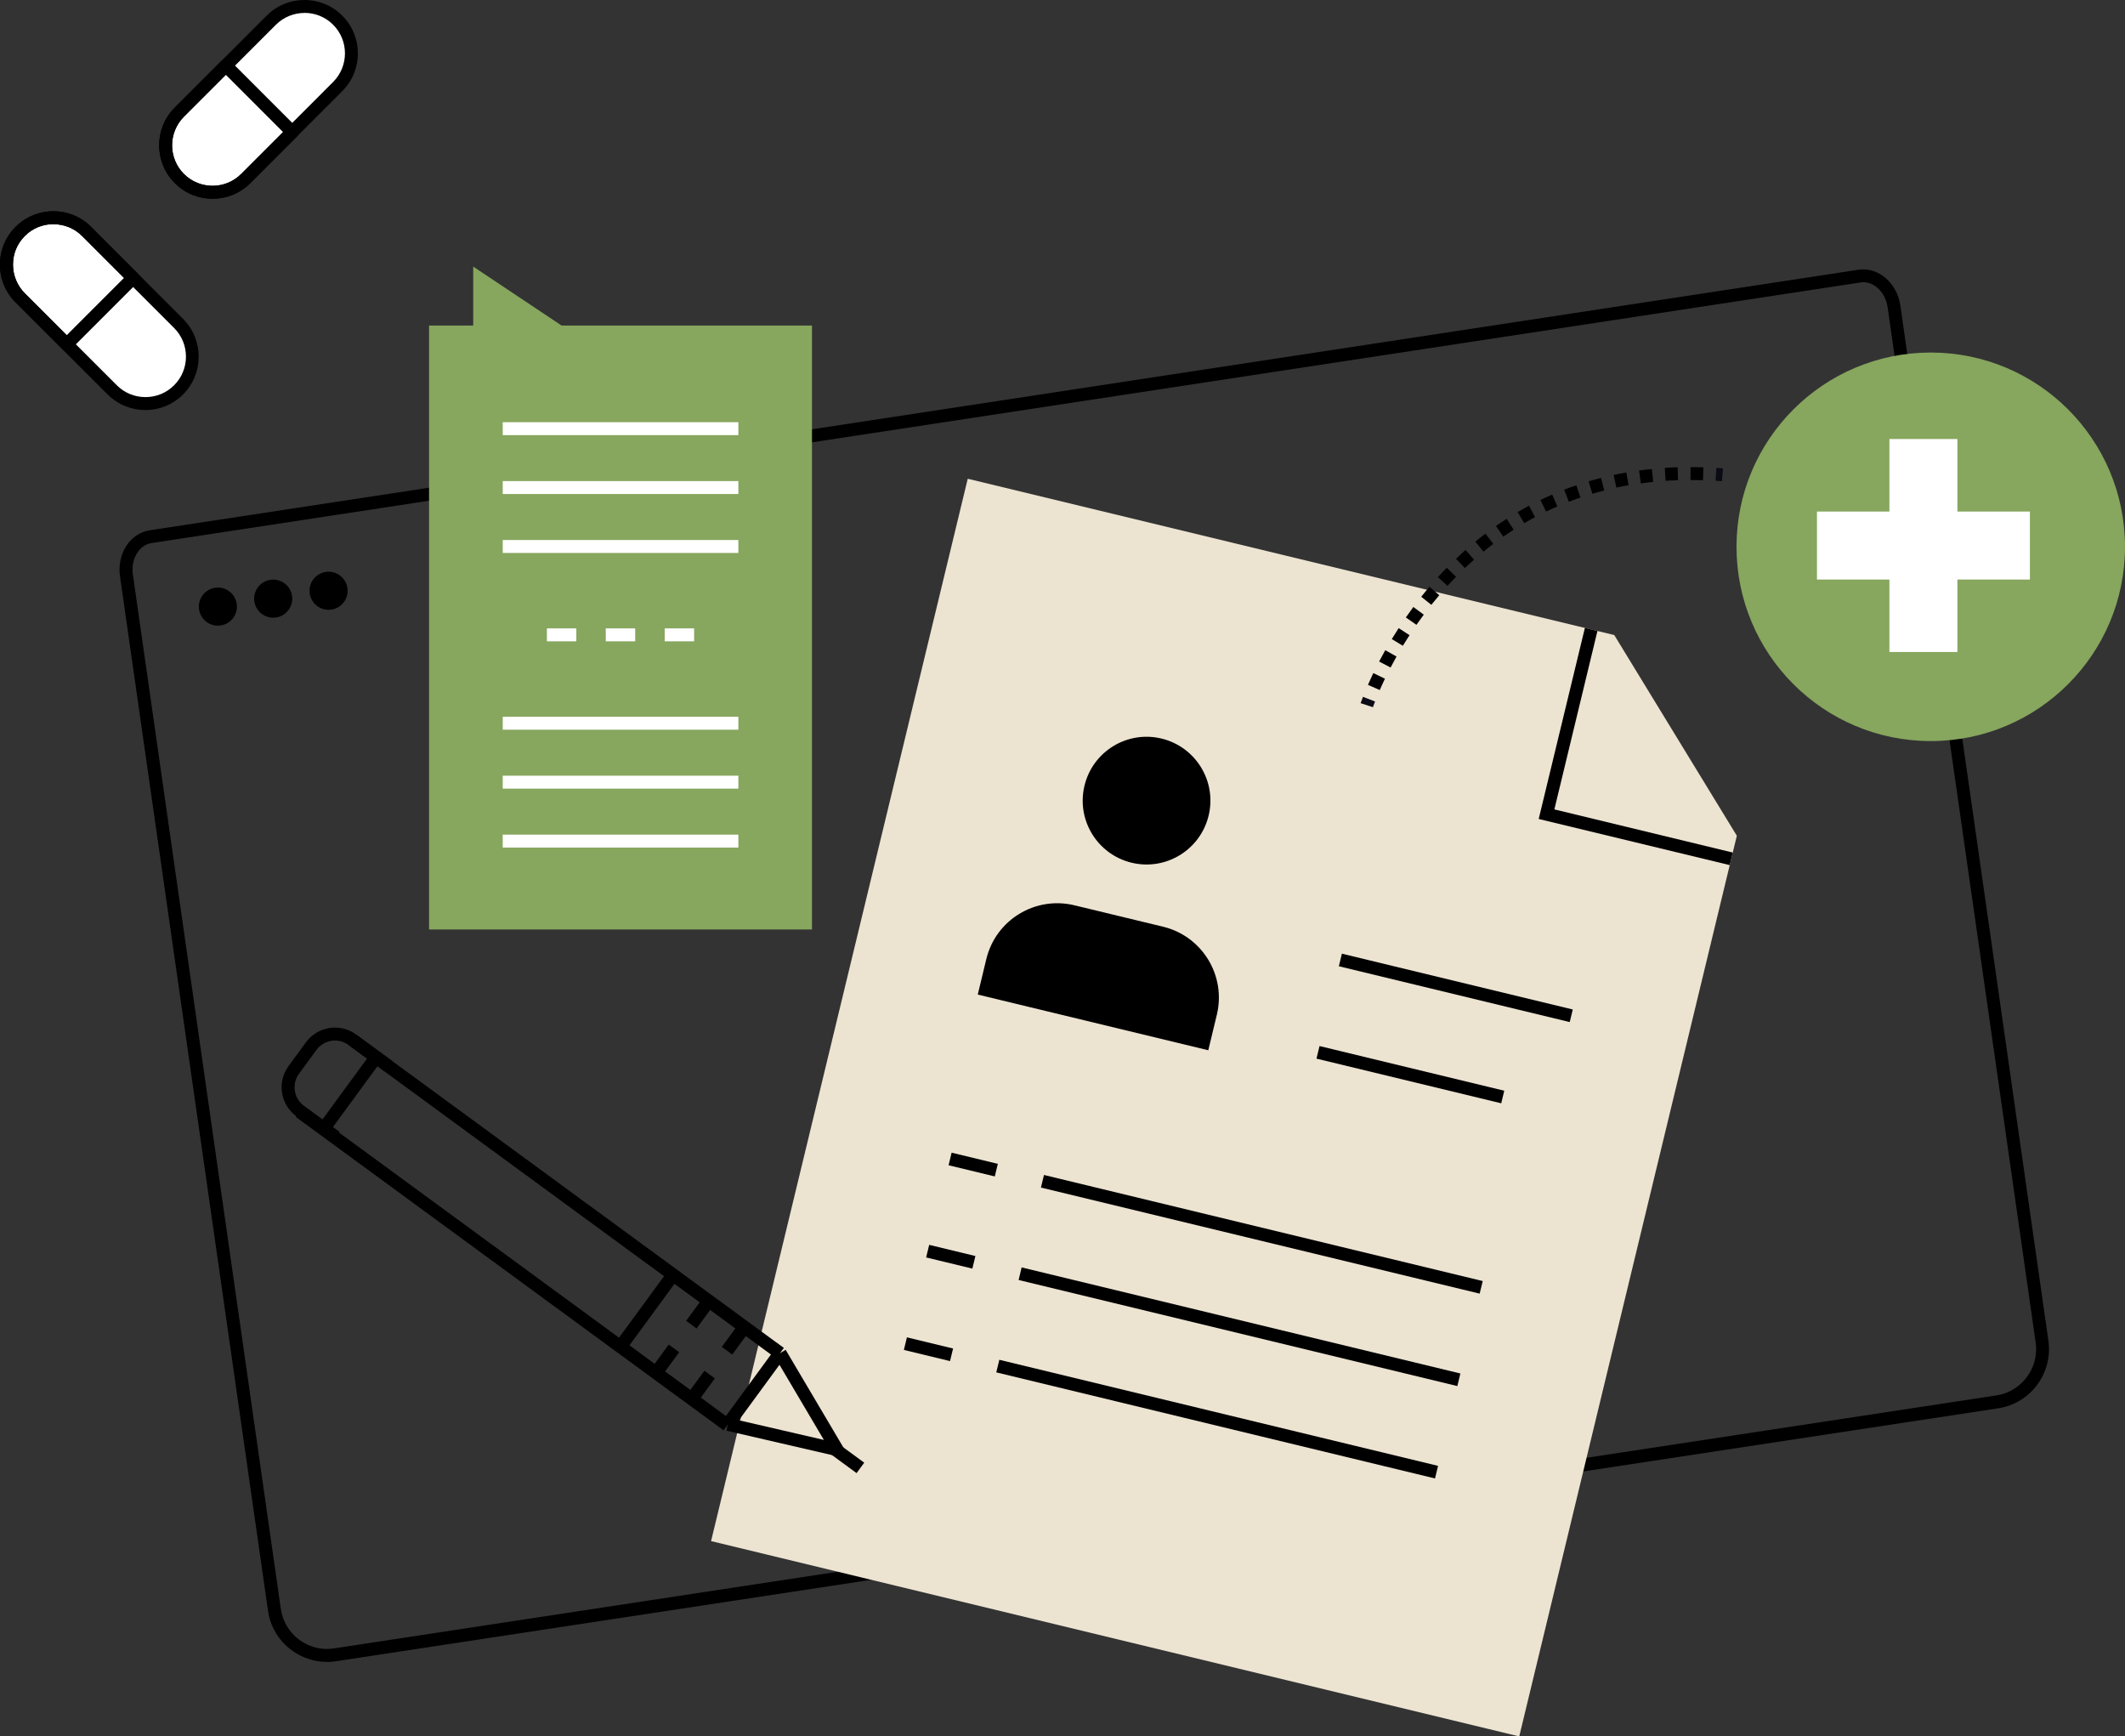 <?xml version="1.0" encoding="UTF-8"?>
<svg id="Ebene_1" data-name="Ebene 1" xmlns="http://www.w3.org/2000/svg" viewBox="0 0 328.52 268.4">
  <rect x="0" y="0" width="328.52" height="268.4" fill="#333333" stroke="none"/>
  <defs>
    <style>
      .cls-1, .cls-2, .cls-3, .cls-4, .cls-5 {
        stroke-width: 0px;
      }

      .cls-2 {
        fill: #ece3d1;
      }

      .cls-3 {
        fill: #fff;
      }

      .cls-4 {
        fill: #87a65e;
      }

      .cls-5 {
        fill: #0b0b15;
      }
    </style>
  </defs>
  <rect class="cls-3" x="-2.02" y="40.75" width="34.06" height="14.59" rx="5.67" ry="5.67" transform="translate(38.37 3.46) rotate(45)"/>
  <rect class="cls-3" x="22.93" y="8.12" width="34.06" height="14.59" rx="5.67" ry="5.67" transform="translate(.8 32.77) rotate(-45)"/>
  <path class="cls-1" d="m32.86,30.72c-2.12,0-4.23-.8-5.84-2.42-3.22-3.22-3.22-8.46,0-11.68l14.21-14.21c3.22-3.22,8.46-3.22,11.68,0,3.22,3.22,3.22,8.46,0,11.68l-14.21,14.22h0c-1.61,1.61-3.72,2.41-5.84,2.41ZM47.08,2c-1.6,0-3.21.61-4.43,1.83l-14.21,14.21c-2.44,2.44-2.44,6.41,0,8.85,2.44,2.44,6.41,2.44,8.85,0l14.21-14.22c2.44-2.44,2.44-6.41,0-8.85-1.22-1.22-2.82-1.83-4.42-1.83Zm-9.08,25.6h0,0Z"/>
  <path class="cls-1" d="m32.86,30.72c-2.12,0-4.23-.8-5.84-2.42-3.22-3.22-3.22-8.46,0-11.68l7.19-7.19c.38-.38,1.04-.38,1.41,0l10.27,10.27c.19.19.29.44.29.71s-.11.52-.29.71l-7.19,7.19c-1.61,1.61-3.72,2.41-5.84,2.41Zm2.05-19.16l-6.48,6.48c-2.44,2.44-2.44,6.41,0,8.85,2.44,2.44,6.41,2.44,8.85,0l6.48-6.48-8.85-8.85Z"/>
  <path class="cls-1" d="m50.54,256.88c-1.97,0-3.87-.63-5.48-1.82-1.99-1.48-3.28-3.65-3.63-6.1L18.55,89.08c-.24-1.66.1-3.31.94-4.64.88-1.38,2.19-2.26,3.7-2.48l264.14-40.27c3.05-.44,5.96,2.04,6.46,5.53l22.89,160.03c.71,4.99-2.76,9.67-7.75,10.43l-256.99,39.1c-.47.07-.94.11-1.41.11ZM288.05,43.63c-.14,0-.28,0-.42.03L23.49,83.93c-.93.13-1.75.69-2.3,1.57-.59.93-.82,2.1-.65,3.29l22.87,159.88c.27,1.92,1.29,3.62,2.84,4.78,1.56,1.16,3.48,1.64,5.4,1.34l256.99-39.1c3.91-.59,6.63-4.26,6.07-8.17l-22.89-160.03c-.32-2.23-1.96-3.87-3.76-3.87Z"/>
  <path class="cls-1" d="m36.6,93.35c.23,1.61-.89,3.1-2.5,3.33-1.61.23-3.1-.89-3.33-2.5-.23-1.61.89-3.1,2.5-3.33,1.61-.23,3.1.89,3.33,2.5Z"/>
  <path class="cls-1" d="m45.15,92.12c.23,1.61-.89,3.1-2.5,3.33-1.61.23-3.1-.89-3.33-2.5-.23-1.61.89-3.1,2.5-3.33,1.61-.23,3.1.89,3.33,2.5Z"/>
  <path class="cls-1" d="m53.71,90.9c.23,1.61-.89,3.1-2.5,3.33-1.61.23-3.1-.89-3.33-2.5-.23-1.61.89-3.1,2.5-3.33,1.61-.23,3.1.89,3.33,2.5Z"/>
  <polygon class="cls-2" points="149.61 74 249.56 98.16 268.51 129.18 234.87 268.4 109.93 238.21 149.61 74"/>
  <polygon class="cls-1" points="267.41 133.72 237.88 126.59 245.02 97.06 246.96 97.53 240.3 125.11 267.88 131.78 267.41 133.72"/>
  <rect class="cls-1" x="217.03" y="151.41" width="2" height="29.38" transform="translate(5.36 339.01) rotate(-76.41)"/>
  <rect class="cls-1" x="224.05" y="134.32" width="2" height="36.72" transform="translate(23.78 335.57) rotate(-76.41)"/>
  <rect class="cls-1" x="194.07" y="155.88" width="2" height="69.78" transform="translate(-36.19 335.57) rotate(-76.41)"/>
  <rect class="cls-1" x="190.61" y="170.16" width="2" height="69.78" transform="translate(-52.71 343.14) rotate(-76.41)"/>
  <rect class="cls-1" x="187.16" y="184.44" width="2" height="69.78" transform="translate(-69.23 350.71) rotate(-76.41)"/>
  <rect class="cls-1" x="149.44" y="176.32" width="2" height="7.35" transform="translate(-59.85 283.94) rotate(-76.41)"/>
  <rect class="cls-1" x="145.99" y="190.59" width="2" height="7.35" transform="translate(-76.36 291.52) rotate(-76.42)"/>
  <rect class="cls-1" x="142.54" y="204.87" width="2" height="7.34" transform="translate(-92.89 299.07) rotate(-76.41)"/>
  <path class="cls-1" d="m186.8,162.33l1.32-5.48c1.46-6.06-2.26-12.15-8.32-13.61l-13.71-3.31c-6.06-1.46-12.15,2.26-13.61,8.32l-1.32,5.48,35.64,8.61Z"/>
  <path class="cls-1" d="m186.85,126.07c1.28-5.3-1.98-10.63-7.28-11.91-5.3-1.28-10.63,1.98-11.91,7.28-1.28,5.3,1.98,10.63,7.28,11.91,5.3,1.28,10.63-1.98,11.91-7.28Z"/>
  <rect class="cls-1" x="78.39" y="155.07" width="2" height="81.97" transform="translate(-125.69 144.26) rotate(-53.78)"/>
  <rect class="cls-1" x="86.53" y="143.95" width="2" height="81.97" transform="translate(-113.39 146.28) rotate(-53.78)"/>
  <rect class="cls-1" x="129.26" y="221.44" width="2" height="6.83" transform="translate(-128.11 197.1) rotate(-53.78)"/>
  <rect class="cls-1" x="47.3" y="167.97" width="13.53" height="2" transform="translate(-114.2 112.75) rotate(-53.78)"/>
  <rect class="cls-1" x="93.22" y="201.6" width="13.53" height="2" transform="translate(-122.54 163.55) rotate(-53.78)"/>
  <rect class="cls-1" x="109.76" y="213.71" width="13.53" height="2" transform="translate(-125.55 181.84) rotate(-53.78)"/>
  <rect class="cls-1" x="100.57" y="209.26" width="4.55" height="2" transform="translate(-127.55 168.99) rotate(-53.78)"/>
  <rect class="cls-1" x="106.08" y="213.3" width="4.55" height="2" transform="translate(-128.55 175.09) rotate(-53.78)"/>
  <rect class="cls-1" x="105.95" y="201.91" width="4.55" height="2" transform="translate(-119.42 170.33) rotate(-53.78)"/>
  <rect class="cls-1" x="111.46" y="205.95" width="4.55" height="2" transform="translate(-120.42 176.42) rotate(-53.78)"/>
  <polygon class="cls-1" points="131.47 225.57 112.3 221.14 112.75 219.19 127.37 222.57 119.74 209.66 121.46 208.64 131.47 225.57"/>
  <path class="cls-1" d="m51.32,176.58l-5.51-4.04c-1.2-.88-1.98-2.17-2.21-3.63-.23-1.47.13-2.93,1.01-4.13l2.69-3.67c.88-1.2,2.17-1.98,3.63-2.21,1.47-.23,2.93.13,4.13,1.01l5.51,4.04-1.18,1.61-5.51-4.04c-.77-.56-1.71-.79-2.64-.64-.94.15-1.76.65-2.32,1.41l-2.69,3.67c-.56.77-.79,1.7-.65,2.64.15.94.65,1.76,1.41,2.32l5.51,4.04-1.18,1.61Z"/>
  <polygon class="cls-4" points="125.53 50.32 86.82 50.32 73.16 41.21 73.16 50.32 66.33 50.32 66.33 143.67 125.53 143.67 125.53 50.32"/>
  <rect class="cls-3" x="77.72" y="129.01" width="36.43" height="2"/>
  <rect class="cls-3" x="77.72" y="119.9" width="36.43" height="2"/>
  <rect class="cls-3" x="77.72" y="110.79" width="36.43" height="2"/>
  <rect class="cls-3" x="77.72" y="83.47" width="36.43" height="2"/>
  <rect class="cls-3" x="77.72" y="74.36" width="36.43" height="2"/>
  <rect class="cls-3" x="77.72" y="65.26" width="36.43" height="2"/>
  <rect class="cls-3" x="84.55" y="97.13" width="4.55" height="2"/>
  <rect class="cls-3" x="93.65" y="97.13" width="4.55" height="2"/>
  <rect class="cls-3" x="102.76" y="97.13" width="4.55" height="2"/>
  <circle class="cls-4" cx="298.49" cy="84.52" r="30.03"/>
  <path class="cls-5" d="m212.25,109.31l-1.9-.62s.12-.35.36-.98l1.87.72c-.22.56-.32.87-.32.89Z"/>
  <path class="cls-1" d="m213.31,106.66l-1.83-.8c.24-.54.51-1.15.83-1.82l1.8.87c-.31.64-.58,1.23-.8,1.75Zm1.67-3.48l-1.77-.93c.29-.56.61-1.14.95-1.75l1.74.98c-.33.59-.64,1.16-.92,1.7Zm1.9-3.36l-1.71-1.04c.33-.55.69-1.11,1.06-1.69l1.68,1.09c-.36.56-.7,1.1-1.03,1.63Zm2.1-3.24l-1.64-1.14c.37-.53.76-1.07,1.16-1.62l1.61,1.19c-.39.53-.77,1.05-1.13,1.57Zm2.3-3.09l-1.56-1.25c.41-.51.83-1.03,1.27-1.54l1.52,1.3c-.42.5-.83.99-1.23,1.49Zm2.5-2.93l-1.48-1.35c.44-.49.9-.97,1.37-1.45l1.43,1.4c-.46.46-.9.93-1.32,1.4Zm2.69-2.75l-1.38-1.45c.48-.45.97-.9,1.47-1.35l1.33,1.5c-.49.43-.96.86-1.42,1.3Zm2.88-2.54l-1.27-1.55c.51-.42,1.03-.83,1.57-1.24l1.21,1.59c-.52.39-1.02.79-1.51,1.19Zm3.06-2.32l-1.14-1.64c.54-.38,1.09-.75,1.66-1.11l1.08,1.68c-.54.35-1.08.7-1.6,1.07Zm3.23-2.07l-1.01-1.73c.57-.33,1.15-.66,1.75-.98l.94,1.76c-.57.3-1.13.62-1.67.94Zm3.38-1.8l-.87-1.8c.59-.29,1.2-.56,1.82-.83l.79,1.83c-.59.26-1.17.52-1.75.8Zm3.52-1.52l-.72-1.87c.62-.24,1.24-.47,1.88-.68l.64,1.89c-.61.21-1.21.43-1.8.65Zm3.63-1.24l-.57-1.92c.63-.19,1.27-.36,1.92-.53l.49,1.94c-.63.16-1.24.33-1.85.51Zm3.72-.95l-.42-1.96c.64-.14,1.3-.26,1.96-.38l.34,1.97c-.64.11-1.27.23-1.88.37Zm3.78-.66l-.27-1.98c.65-.09,1.31-.17,1.98-.23l.2,1.99c-.64.06-1.28.14-1.91.23Zm3.83-.39l-.13-2c.65-.04,1.32-.08,1.99-.1l.06,2c-.65.02-1.29.05-1.92.09Zm5.78-.09c-.65-.02-1.29-.03-1.93-.03v-2c.66,0,1.32.01,1.99.03l-.06,2Z"/>
  <path class="cls-5" d="m266.21,74.39c-.33-.03-.66-.05-.99-.07l.13-2c.34.02.68.04,1.02.07l-.16,1.99Z"/>
  <rect class="cls-3" x="292.1" y="67.86" width="10.51" height="32.92"/>
  <rect class="cls-3" x="280.9" y="79.07" width="32.92" height="10.51"/>
  <path class="cls-1" d="m22.47,63.38c-2.12,0-4.23-.81-5.84-2.42l-14.22-14.21c-1.56-1.56-2.42-3.63-2.42-5.84,0-2.21.86-4.28,2.42-5.84,3.22-3.22,8.46-3.22,11.68,0l14.21,14.22c3.22,3.22,3.22,8.46,0,11.68-1.61,1.61-3.73,2.42-5.84,2.42Zm-14.21-28.73c-1.6,0-3.21.61-4.42,1.83s-1.83,2.75-1.83,4.43c0,1.67.65,3.24,1.83,4.43h0l14.22,14.21c1.18,1.18,2.75,1.83,4.43,1.83s3.24-.65,4.43-1.83c2.44-2.44,2.44-6.41,0-8.85l-14.21-14.21c-1.22-1.22-2.82-1.83-4.43-1.83Z"/>
  <path class="cls-1" d="m10.31,54.22c-.27,0-.52-.11-.71-.29l-7.19-7.19c-1.56-1.56-2.42-3.63-2.42-5.84,0-2.21.86-4.28,2.42-5.84,3.22-3.22,8.46-3.22,11.68,0l7.19,7.19c.19.19.29.44.29.71s-.11.52-.29.71l-10.27,10.27c-.19.19-.44.29-.71.29Zm-2.05-19.58c-1.6,0-3.21.61-4.42,1.83s-1.83,2.75-1.83,4.43c0,1.67.65,3.24,1.83,4.43l6.48,6.48,8.85-8.85-6.48-6.48c-1.22-1.22-2.82-1.83-4.43-1.83Z"/>
</svg>